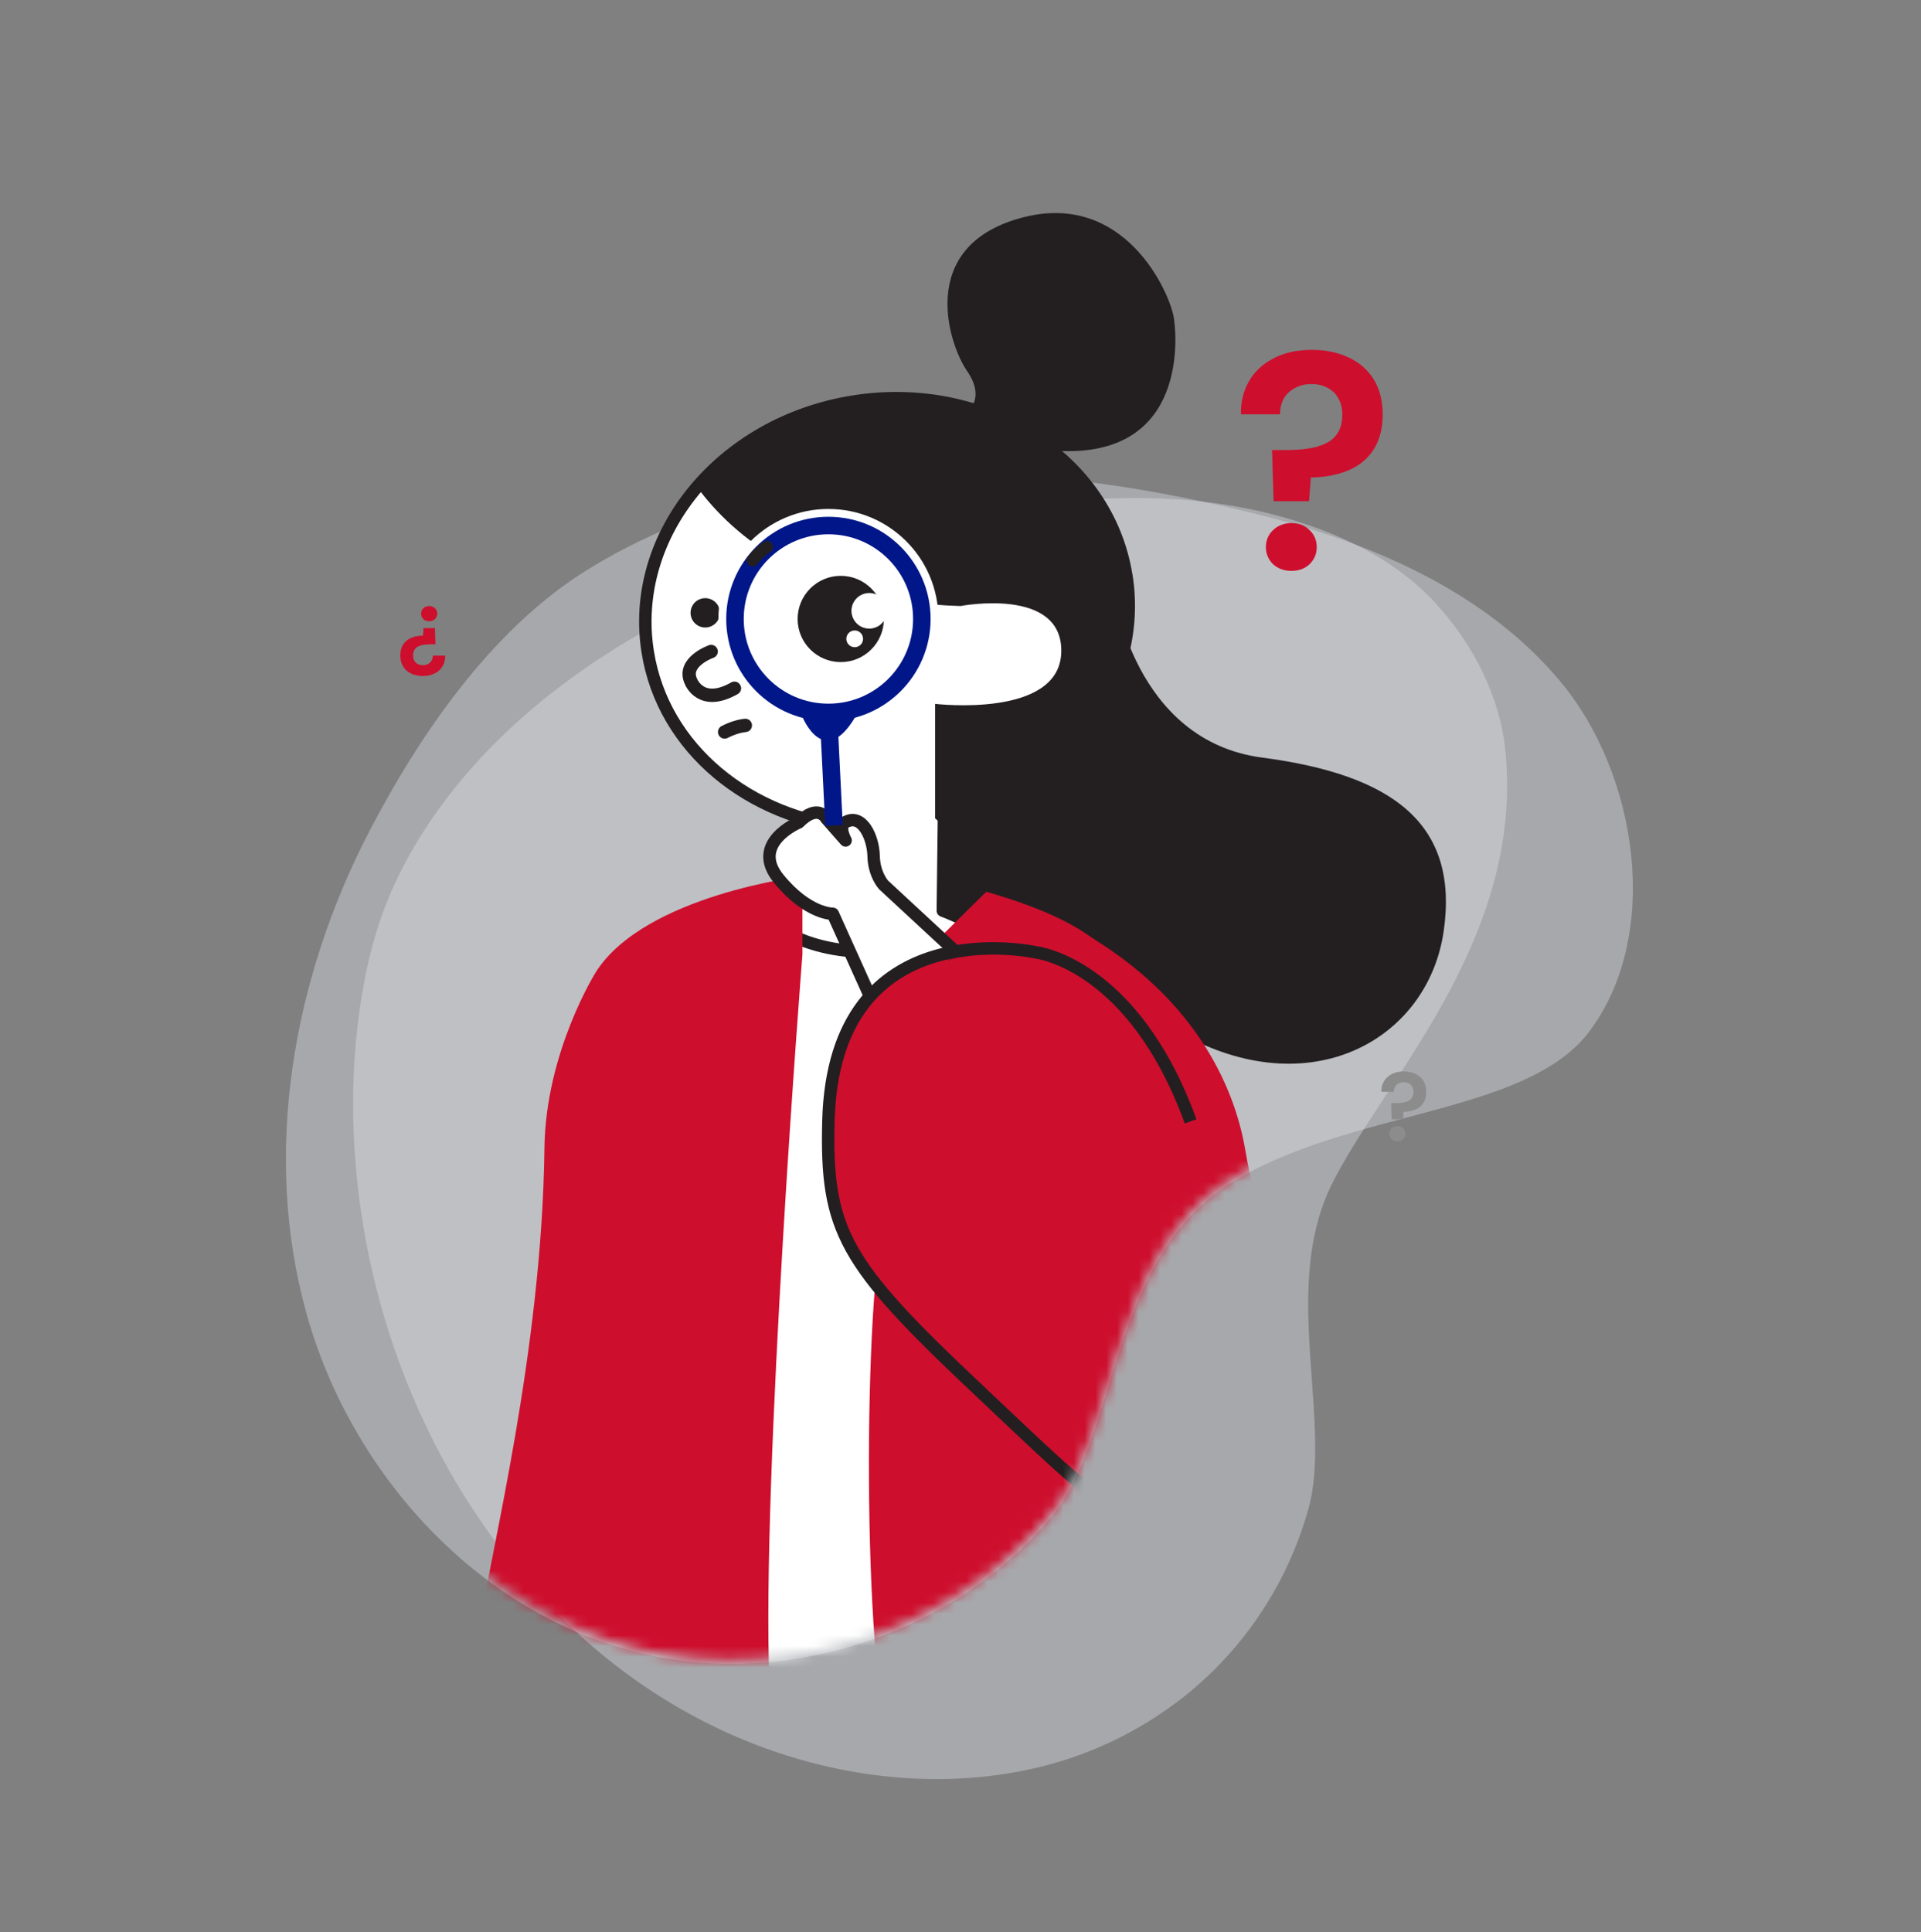 <svg width="178" height="179" viewBox="0 0 178 179" fill="none" xmlns="http://www.w3.org/2000/svg">
<rect x="0" y="0" width="178" height="179" fill="#808080" stroke="none"/>
<g style="mix-blend-mode:multiply" opacity="0.42">
<path d="M28.41 121.737C32.557 136.565 44.329 149.525 59.293 153.143C73.019 156.461 88.429 151.354 97.455 140.496C103.567 133.143 102.788 116.713 113.875 109.713C124.962 102.712 141.451 103.42 147.334 95.479C153.972 86.518 151.75 71.748 144.614 63.178C137.477 54.607 126.581 50.071 115.739 47.455C107.621 45.494 99.29 44.079 90.939 43.93C78.114 43.704 64.856 46.156 54.031 53.04C45.486 58.474 38.899 68.026 34.228 77.01C27.124 90.669 24.262 106.909 28.41 121.737Z" fill="#DEE0E8"/>
</g>
<g style="mix-blend-mode:multiply" opacity="0.42">
<path d="M96.321 163.717C102.679 162.172 108.61 158.813 113.139 154.061C116.964 150.052 119.765 145.115 121.248 139.759C121.667 138.234 121.829 136.574 121.861 134.823C122.003 127.012 119.542 117.537 123.393 109.745C128.145 100.134 141.205 87.131 139.5 69.625C139.009 64.599 136.55 59.75 133.048 55.912C130.199 52.791 126.445 50.611 122.549 49.121C116.234 46.711 109.466 45.907 102.64 46.191C98.718 46.356 94.787 46.834 90.939 47.522C83.04 48.937 75.3 51.202 67.938 54.384C56.735 59.226 46.216 66.421 39.51 76.619C38.004 78.916 36.706 81.349 35.72 83.898C34.506 87.038 33.772 90.323 33.31 93.638C32.671 98.234 32.567 102.873 32.919 107.448C34.141 123.458 40.905 139.233 52.654 150.504C65.9 163.213 82.885 166.976 96.318 163.717H96.321Z" fill="#DEE0E8"/>
</g>
<mask id="mask0_907_6954" style="mask-type:luminance" maskUnits="userSpaceOnUse" x="26" y="14" width="126" height="140">
<path d="M28.41 121.391C32.557 136.219 44.329 149.179 59.293 152.797C73.019 156.115 88.429 151.008 97.455 140.15C103.567 132.797 102.788 116.367 113.875 109.367C124.962 102.366 141.451 103.074 147.334 95.133C153.972 86.172 151.75 71.751 144.614 63.18C137.477 54.61 121.002 20.848 110.164 18.228C102.045 16.267 93.714 14.852 85.363 14.704C72.538 14.477 59.28 16.93 48.455 23.814C39.91 29.247 38.902 67.68 34.228 76.664C27.124 90.323 24.262 106.563 28.41 121.391Z" fill="white"/>
</mask>
<g mask="url(#mask0_907_6954)">
<path d="M62.016 111.539C62.016 111.539 62.327 133.936 58.208 143.414C54.089 152.889 52.816 153.567 52.816 153.567C52.816 153.567 61.635 162.829 65.089 158.52C68.542 154.21 65.709 155.686 67.221 140.613C68.736 125.536 75.2 90.004 75.2 90.004L74.36 81.182C74.36 81.182 59.8 82.916 55.236 90.023C55.236 90.023 50.558 97.421 50.448 106.37C50.222 125.194 45.447 143.798 44.478 150.573C43.509 157.347 51.614 168.318 62.081 158.639" fill="#CE0E2D"/>
<path d="M78.314 76.635C78.314 76.635 81.406 77.197 83.121 73.498" stroke="#DE1C24" stroke-width="1.622" stroke-miterlimit="10" stroke-linecap="round"/>
<path d="M89.088 38.578C89.088 38.578 91.656 37.331 89.595 34.353C87.951 31.975 84.869 22.894 94.528 20.21C104.187 17.525 108.409 27.129 108.768 29.455C109.127 31.781 109.724 42.745 97.442 41.734C85.156 40.723 89.094 38.578 89.094 38.578H89.088Z" fill="#231F20"/>
<path d="M103.244 54.785C103.244 54.785 104.992 68.618 116.964 70.192C128.933 71.765 135.223 76.236 133.772 86.273C132.322 96.31 121.438 102.474 109.346 95.703C97.255 88.931 85.528 84.58 85.528 84.58L83.835 73.819C83.835 73.819 89.165 54.737 103.247 54.785H103.244Z" fill="#231F20"/>
<path d="M104.362 53.318C102.63 42.466 91.298 35.256 79.054 37.21C66.811 39.165 58.288 49.547 60.02 60.399C61.454 69.383 69.472 75.853 79.138 76.713L74.357 81.18C74.357 81.18 73.032 87.913 69.479 88.236C65.505 88.594 62.873 86.524 69.524 91.011C78.317 96.942 106.584 93.088 96.021 88.239C89.615 85.299 87.802 84.527 87.363 84.372L87.463 76.067C98.55 73.317 106 63.526 104.368 53.318H104.362Z" fill="white" stroke="#231F20" stroke-width="1.153" stroke-linejoin="round"/>
<path d="M104.362 53.318C102.63 42.466 91.298 35.256 79.054 37.21C73.1 38.16 68.041 41.113 64.598 45.135C67.902 49.622 74.958 55.744 89.001 56.147C89.001 56.147 98.518 54.316 98.337 60.45C98.153 66.582 86.649 65.212 86.649 65.212V75.818C86.649 75.818 87.469 76.564 87.531 76.668C98.557 73.879 105.987 63.493 104.362 53.321V53.318Z" fill="#231F20"/>
<path d="M65.544 131.734C65.544 131.734 18.014 232.228 45.961 259.135C45.961 259.135 58.476 266.268 65.544 259.135C72.612 252.002 79.261 242.928 79.261 242.928C79.261 242.928 81.367 263.674 100.818 264.646C120.269 265.619 142.637 248.423 112.49 159.119C82.343 69.816 65.547 131.734 65.547 131.734H65.544Z" fill="#CFD1D2"/>
<path d="M72.868 86.385C72.868 86.385 78.941 90.439 89.753 86.385L93.3 161.238C93.3 161.238 72.296 159.423 67.279 151.269L72.864 86.385H72.868Z" fill="white" stroke="#231F20" stroke-width="1.153" stroke-miterlimit="10"/>
<path d="M74.354 81.182V88.421C74.354 88.421 70.522 137.017 71.298 155.871C71.298 155.871 71.485 162.109 69.062 162.167C66.643 162.225 52.929 160.568 53.543 156.265C54.157 151.962 56.001 136.184 55.898 130.036C55.795 123.889 50.125 101.56 58.957 92.046C63.593 87.051 70.228 84.26 72.38 84.36L74.354 81.185V81.182Z" fill="#CE0E2D"/>
<path d="M65.347 58.138C66.098 58.138 66.707 57.529 66.707 56.778C66.707 56.027 66.098 55.418 65.347 55.418C64.596 55.418 63.987 56.027 63.987 56.778C63.987 57.529 64.596 58.138 65.347 58.138Z" fill="#231F20"/>
<path d="M69.062 67.207C68.494 67.268 67.854 67.456 67.143 67.818" stroke="#231F20" stroke-width="1.237" stroke-miterlimit="10" stroke-linecap="round"/>
<path d="M111.653 119.553C104.995 94.827 110.367 88.105 91.388 82.619L84.065 89.846C84.065 89.846 83.451 104.322 81.661 114.291C79.871 124.26 80.043 159.702 83.134 162.781C86.226 165.859 103.635 161.85 103.635 161.85C103.635 161.85 116.631 159.857 113.759 152.624C110.887 145.388 113.523 128.822 113.523 128.822" fill="#CE0E2D"/>
<path d="M74.008 76.199C74.008 76.199 69.453 78.105 72.154 81.413C74.855 84.721 77.168 84.663 77.168 84.663L84.73 101.442C84.73 101.442 96.392 103.222 93.026 92.316L81.878 81.992C81.878 81.992 80.986 81.029 80.95 79.314C80.915 77.598 79.881 75.282 78.314 76.186C77.633 76.581 78.353 77.863 78.353 77.863C78.353 77.863 77.513 76.923 76.554 75.818C76.554 75.818 75.811 74.394 74.008 76.203V76.199Z" fill="white" stroke="#231F20" stroke-width="1.153" stroke-linecap="round" stroke-linejoin="round"/>
<path d="M77.277 76.474L76.76 66.004" stroke="#001689" stroke-width="1.622" stroke-linejoin="round"/>
<path d="M100.007 86.205C111.511 92.724 114.583 101.75 115.391 106.567C115.859 109.358 116.563 112.097 117.423 114.792C121.415 127.313 118.314 131.619 113.094 138.106C107.247 145.368 102.643 140.054 90.419 128.541C78.195 117.027 76.512 114.013 76.764 103.898C77.258 84.037 96.017 88.243 96.017 88.243C96.017 88.243 104.992 89.242 110.325 103.895" fill="#CE0E2D"/>
<path d="M65.896 60.361C65.896 60.361 63.141 61.334 64.035 63.159C64.035 63.159 64.959 65.527 68.054 63.766" stroke="#231F20" stroke-width="1.237" stroke-miterlimit="10" stroke-linecap="round"/>
<path d="M87.779 88.67C87.779 88.67 91.785 87.29 97.342 88.67" stroke="#9C0E2D" stroke-width="0.695" stroke-miterlimit="10"/>
<path d="M113.091 138.102C107.243 145.364 102.64 140.05 90.416 128.537C78.192 117.023 76.508 114.009 76.76 103.894C77.255 84.033 96.014 88.24 96.014 88.24C96.014 88.24 104.988 89.238 110.322 103.891" stroke="#231F20" stroke-width="1.153" stroke-miterlimit="10"/>
<path d="M76.76 66.005C81.542 66.005 85.418 62.129 85.418 57.347C85.418 52.566 81.542 48.69 76.76 48.69C71.979 48.69 68.103 52.566 68.103 57.347C68.103 62.129 71.979 66.005 76.76 66.005Z" stroke="white" stroke-width="3.072" stroke-linejoin="round"/>
<path d="M76.76 66.005C81.542 66.005 85.418 62.129 85.418 57.347C85.418 52.566 81.542 48.69 76.76 48.69C71.979 48.69 68.103 52.566 68.103 57.347C68.103 62.129 71.979 66.005 76.76 66.005Z" fill="white" stroke="#001689" stroke-width="1.622" stroke-linejoin="round"/>
<path d="M77.904 61.342C80.111 61.342 81.9 59.553 81.9 57.346C81.9 55.139 80.111 53.35 77.904 53.35C75.697 53.35 73.908 55.139 73.908 57.346C73.908 59.553 75.697 61.342 77.904 61.342Z" fill="#231F20"/>
<path d="M80.543 58.239C81.453 58.239 82.191 57.501 82.191 56.591C82.191 55.681 81.453 54.943 80.543 54.943C79.633 54.943 78.896 55.681 78.896 56.591C78.896 57.501 79.633 58.239 80.543 58.239Z" fill="white"/>
<path d="M79.196 59.963C79.624 59.963 79.972 59.616 79.972 59.187C79.972 58.759 79.624 58.412 79.196 58.412C78.768 58.412 78.421 58.759 78.421 59.187C78.421 59.616 78.768 59.963 79.196 59.963Z" fill="white"/>
<path d="M74.354 66.412C74.354 66.412 76.331 71.358 79.254 66.412H74.354Z" fill="#001689"/>
</g>
<path d="M71.068 50.68C70.626 50.951 70.173 51.352 69.731 51.923" stroke="#231F20" stroke-width="1.124" stroke-miterlimit="10" stroke-linecap="round"/>
<path d="M118.011 46.438L117.868 41.697H119.239C119.943 41.697 120.609 41.65 121.238 41.554C121.866 41.459 122.408 41.297 122.865 41.069C123.341 40.84 123.713 40.507 123.979 40.069C124.246 39.632 124.379 39.079 124.379 38.413C124.379 37.823 124.255 37.318 124.008 36.9C123.779 36.481 123.446 36.157 123.008 35.929C122.589 35.7 122.094 35.586 121.523 35.586C120.933 35.586 120.419 35.71 119.981 35.957C119.543 36.186 119.2 36.509 118.953 36.928C118.724 37.328 118.61 37.813 118.61 38.385H114.983C114.964 37.242 115.212 36.224 115.726 35.329C116.24 34.434 116.992 33.73 117.982 33.216C118.972 32.683 120.162 32.416 121.552 32.416C122.846 32.416 123.989 32.654 124.979 33.13C125.969 33.587 126.74 34.263 127.292 35.157C127.844 36.052 128.12 37.138 128.12 38.413C128.12 39.708 127.834 40.793 127.263 41.669C126.711 42.525 125.93 43.163 124.921 43.582C123.931 44.001 122.78 44.22 121.466 44.239L121.295 46.438H118.011ZM119.667 52.892C118.981 52.892 118.41 52.682 117.953 52.264C117.516 51.826 117.297 51.302 117.297 50.693C117.297 50.065 117.516 49.541 117.953 49.122C118.41 48.684 118.981 48.465 119.667 48.465C120.352 48.465 120.914 48.684 121.352 49.122C121.79 49.541 122.009 50.065 122.009 50.693C122.009 51.302 121.79 51.826 121.352 52.264C120.914 52.682 120.352 52.892 119.667 52.892Z" fill="#CE0E2D"/>
<path d="M40.303 58.192L40.348 59.693H39.914C39.685 59.693 39.471 59.708 39.272 59.738C39.073 59.768 38.898 59.819 38.748 59.892C38.603 59.964 38.489 60.07 38.404 60.208C38.32 60.341 38.278 60.516 38.278 60.733C38.278 60.914 38.314 61.07 38.386 61.203C38.464 61.342 38.57 61.447 38.703 61.52C38.841 61.592 39.001 61.628 39.182 61.628C39.381 61.628 39.547 61.589 39.679 61.51C39.812 61.438 39.914 61.336 39.986 61.203C40.065 61.07 40.104 60.917 40.104 60.742H41.252C41.264 61.103 41.186 61.426 41.017 61.709C40.855 61.993 40.616 62.216 40.303 62.379C39.989 62.547 39.613 62.632 39.173 62.632C38.769 62.632 38.41 62.556 38.097 62.406C37.783 62.261 37.536 62.044 37.355 61.755C37.18 61.471 37.093 61.131 37.093 60.733C37.093 60.317 37.183 59.973 37.364 59.702C37.545 59.431 37.792 59.229 38.106 59.096C38.425 58.958 38.79 58.888 39.2 58.888L39.236 58.192H40.303ZM39.77 56.148C39.986 56.148 40.164 56.218 40.303 56.356C40.448 56.489 40.52 56.652 40.52 56.845C40.52 57.05 40.448 57.221 40.303 57.36C40.164 57.493 39.986 57.559 39.77 57.559C39.547 57.559 39.366 57.493 39.227 57.36C39.088 57.221 39.019 57.05 39.019 56.845C39.019 56.652 39.088 56.489 39.227 56.356C39.366 56.218 39.547 56.148 39.77 56.148Z" fill="#CE0E2D"/>
<path d="M128.947 103.705L128.902 102.204H129.336C129.565 102.204 129.779 102.189 129.978 102.159C130.177 102.129 130.352 102.078 130.502 102.005C130.647 101.933 130.761 101.828 130.846 101.689C130.93 101.556 130.972 101.381 130.972 101.164C130.972 100.984 130.936 100.827 130.864 100.694C130.786 100.556 130.68 100.45 130.547 100.378C130.409 100.305 130.249 100.269 130.068 100.269C129.869 100.269 129.703 100.308 129.571 100.387C129.438 100.459 129.336 100.562 129.263 100.694C129.185 100.827 129.146 100.981 129.146 101.155H127.998C127.985 100.794 128.064 100.471 128.233 100.188C128.395 99.905 128.634 99.682 128.947 99.519C129.26 99.35 129.637 99.266 130.077 99.266C130.481 99.266 130.84 99.341 131.153 99.492C131.467 99.636 131.714 99.853 131.895 100.143C132.07 100.426 132.157 100.767 132.157 101.164C132.157 101.58 132.067 101.924 131.886 102.195C131.705 102.467 131.458 102.668 131.144 102.801C130.825 102.94 130.46 103.009 130.05 103.009L130.014 103.705H128.947ZM129.48 105.749C129.263 105.749 129.086 105.68 128.947 105.541C128.802 105.408 128.73 105.245 128.73 105.053C128.73 104.848 128.802 104.676 128.947 104.537C129.086 104.405 129.263 104.338 129.48 104.338C129.703 104.338 129.884 104.405 130.023 104.537C130.162 104.676 130.231 104.848 130.231 105.053C130.231 105.245 130.162 105.408 130.023 105.541C129.884 105.68 129.703 105.749 129.48 105.749Z" fill="#8C8C8C"/>
</svg>
